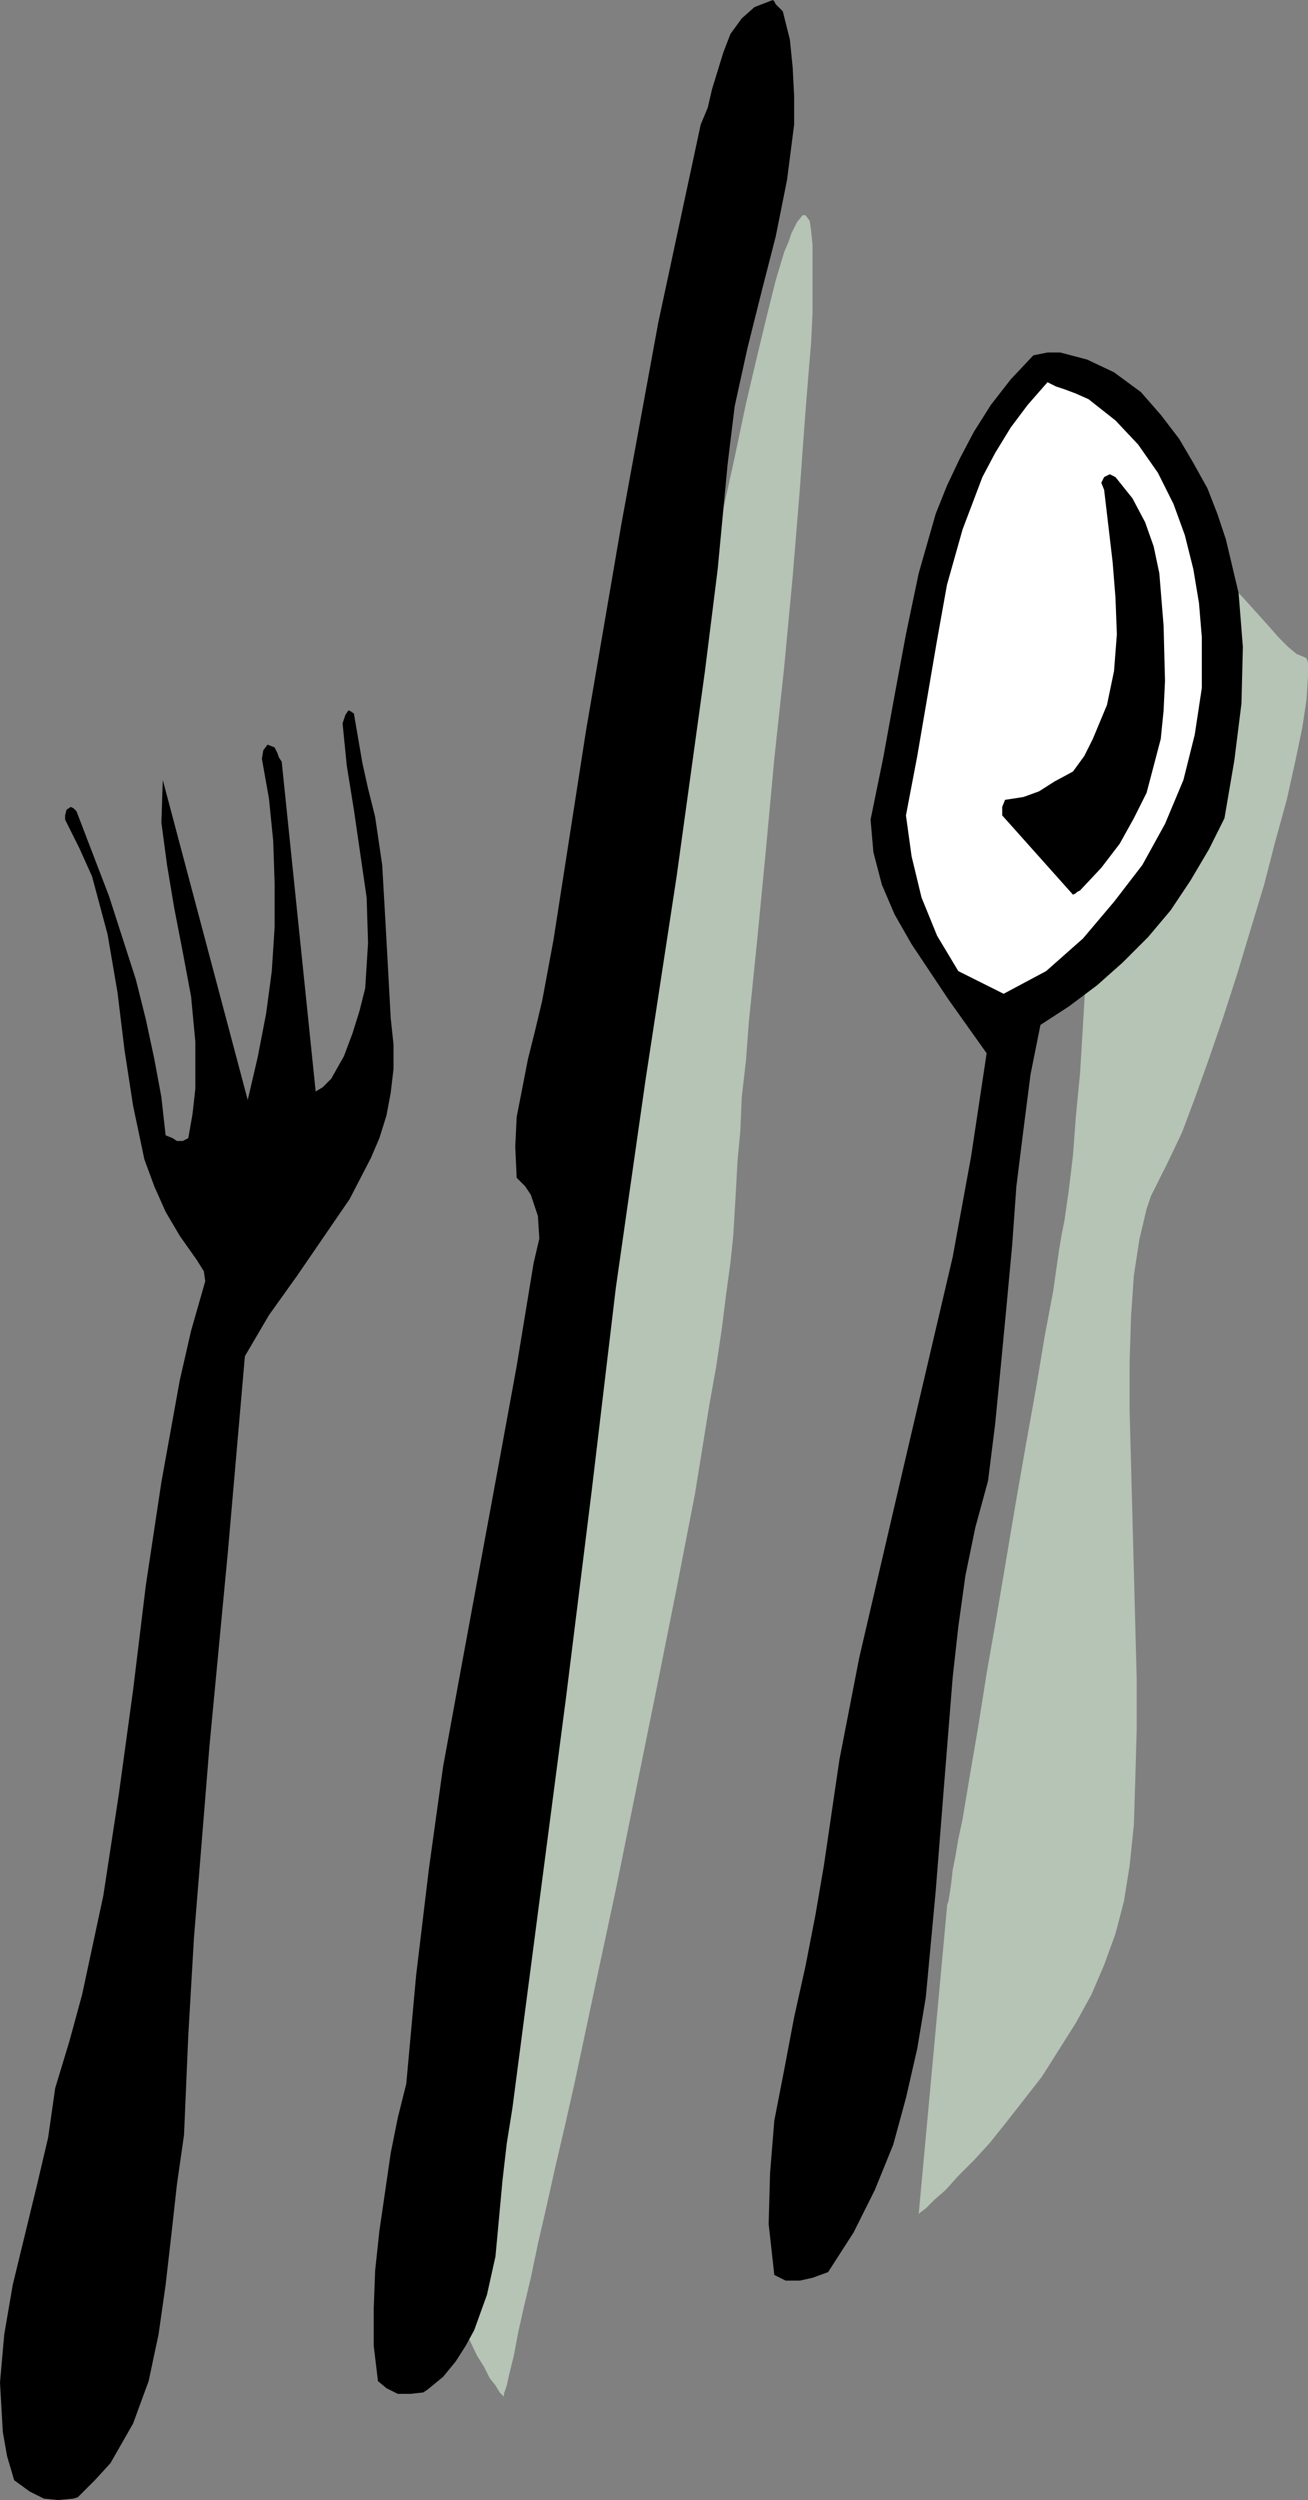 <?xml version="1.0" encoding="UTF-8" standalone="no"?>
<svg
   version="1.0"
   width="23.47mm"
   height="44.856mm"
   id="svg7"
   sodipodi:docname="Utensils 4.wmf"
   xmlns:inkscape="http://www.inkscape.org/namespaces/inkscape"
   xmlns:sodipodi="http://sodipodi.sourceforge.net/DTD/sodipodi-0.dtd"
   xmlns="http://www.w3.org/2000/svg"
   xmlns:svg="http://www.w3.org/2000/svg">
  <rect width="100%" height="100%" fill="#808080" stroke="none"/>
  <sodipodi:namedview
     id="namedview7"
     pagecolor="#ffffff"
     bordercolor="#000000"
     borderopacity="0.25"
     inkscape:showpageshadow="2"
     inkscape:pageopacity="0.0"
     inkscape:pagecheckerboard="0"
     inkscape:deskcolor="#d1d1d1"
     inkscape:document-units="mm" />
  <defs
     id="defs1">
    <pattern
       id="WMFhbasepattern"
       patternUnits="userSpaceOnUse"
       width="6"
       height="6"
       x="0"
       y="0" />
  </defs>
  <path
     style="fill:#000000;fill-opacity:1;fill-rule:evenodd;stroke:none"
     d="m 5.28,169.344 1.152,-1.152 1.056,-1.152 1.536,-2.688 1.056,-2.88 0.672,-3.168 0.48,-3.36 0.384,-3.36 0.384,-3.456 0.48,-3.36 0.288,-6.72 0.384,-6.624 1.056,-13.056 1.248,-13.152 1.152,-13.248 1.632,-2.784 1.92,-2.688 3.552,-5.184 1.44,-2.784 0.576,-1.344 0.48,-1.536 0.288,-1.536 0.192,-1.632 V 70.848 L 26.496,69.024 26.304,65.472 26.112,62.016 25.92,58.656 25.44,55.392 24.96,53.472 24.576,51.744 24,48.384 23.712,48.192 h -0.096 l -0.192,0.288 -0.192,0.576 0.288,2.88 0.48,2.976 0.864,5.952 0.096,3.072 -0.192,3.072 -0.384,1.536 -0.48,1.536 -0.576,1.536 -0.864,1.536 -0.576,0.576 -0.48,0.288 -2.304,-22.368 -0.192,-0.288 -0.096,-0.288 -0.192,-0.384 -0.48,-0.192 -0.288,0.384 -0.096,0.576 0.48,2.688 0.288,2.88 0.096,2.88 v 2.976 l -0.192,2.976 -0.384,2.88 -0.576,2.976 -0.672,2.88 -5.76,-21.696 -0.096,2.88 0.384,2.88 0.48,2.88 0.576,2.976 0.576,3.072 0.288,3.072 v 3.168 l -0.192,1.728 -0.288,1.632 -0.384,0.192 H 12 L 11.712,77.184 11.232,76.992 10.944,74.4 10.464,71.808 9.888,69.12 9.216,66.432 7.392,60.768 5.184,55.008 4.992,54.816 4.8,54.72 4.512,54.912 4.416,55.296 v 0.288 l 0.96,1.92 0.864,1.92 1.056,3.936 0.672,3.936 0.48,3.936 0.576,3.744 0.768,3.648 0.672,1.824 0.768,1.728 0.96,1.632 1.152,1.632 0.48,0.768 0.096,0.672 -0.96,3.36 -0.768,3.36 -1.248,6.912 -1.056,7.008 -0.864,7.104 -0.96,7.008 -1.056,6.912 -1.44,6.72 -0.864,3.168 -0.96,3.168 -0.48,3.36 -0.768,3.264 -1.632,6.72 -0.576,3.36 -0.288,3.264 0.192,3.36 0.288,1.632 0.48,1.632 1.056,0.768 0.96,0.48 0.96,0.096 1.056,-0.096 z"
     id="path1" />
  <path
     style="fill:#b5c4b5;fill-opacity:1;fill-rule:evenodd;stroke:none"
     d="m 34.176,162.528 v -0.192 l 0.192,-0.576 0.192,-0.864 0.288,-1.152 0.288,-1.536 0.384,-1.728 0.48,-2.016 0.48,-2.304 0.576,-2.496 0.576,-2.592 0.672,-2.88 0.672,-2.976 1.344,-6.336 1.44,-6.72 2.784,-13.728 1.344,-6.72 1.248,-6.432 0.96,-5.952 0.48,-2.688 0.384,-2.592 0.288,-2.304 0.288,-2.112 0.192,-1.824 0.096,-1.632 0.096,-1.632 0.096,-1.824 0.192,-2.016 0.096,-2.304 0.288,-2.496 0.192,-2.592 0.576,-5.664 0.576,-5.952 0.576,-6.24 0.672,-6.24 0.576,-6.144 0.48,-5.856 0.192,-2.688 0.192,-2.592 0.192,-2.4 0.192,-2.304 0.096,-2.016 v -4.608 l -0.096,-0.96 -0.096,-0.672 -0.288,-0.384 h -0.192 l -0.384,0.48 -0.384,0.768 -0.192,0.576 -0.288,0.672 -0.576,1.92 -0.576,2.304 -0.672,2.784 -0.768,3.264 -0.768,3.648 -0.864,3.936 -0.864,4.32 -0.864,4.608 -0.864,4.896 -0.96,5.088 -0.96,5.28 -2.016,10.848 -1.92,11.232 -1.92,11.136 -1.824,10.848 -0.864,5.184 -0.864,5.088 -0.768,4.8 -0.768,4.512 -0.672,4.32 -0.672,3.936 -0.576,3.552 -0.48,3.168 -0.48,2.688 -0.384,2.304 -0.288,1.728 -0.096,0.672 -0.096,0.48 -0.192,1.728 -0.096,1.728 0.096,1.632 0.192,1.632 0.672,2.88 0.96,2.496 0.96,2.016 0.48,0.768 0.384,0.768 0.384,0.48 0.288,0.48 0.192,0.192 z"
     id="path2" />
  <path
     style="fill:#b5c4b5;fill-opacity:1;fill-rule:evenodd;stroke:none"
     d="m 62.304,150.144 0.096,-0.096 0.384,-0.288 0.576,-0.576 0.768,-0.672 0.864,-0.96 1.056,-1.056 1.056,-1.152 1.152,-1.44 2.4,-3.072 2.304,-3.648 1.056,-1.92 0.864,-2.016 0.768,-2.112 0.576,-2.208 0.384,-2.4 0.288,-2.784 0.096,-3.072 0.096,-3.36 v -3.456 l -0.192,-7.296 -0.096,-3.648 -0.192,-7.2 v -3.36 L 76.704,89.28 76.896,86.496 77.28,84 l 0.48,-2.016 0.288,-0.864 0.384,-0.768 0.768,-1.536 0.96,-2.016 0.864,-2.304 0.96,-2.688 0.96,-2.784 0.96,-2.976 1.824,-6.048 0.768,-2.976 0.768,-2.784 0.576,-2.592 0.48,-2.304 0.288,-1.92 0.096,-1.536 v -0.96 L 88.608,44.64 88.416,44.544 87.936,44.352 87.36,43.872 86.688,43.2 86.016,42.432 84.288,40.512 82.368,38.496 81.504,37.632 80.544,36.96 79.68,36.384 78.816,36.096 h -0.768 l -0.672,0.288 -0.576,0.672 -0.48,1.152 -0.384,1.632 -0.384,2.016 -0.288,2.304 -0.288,2.784 -0.288,2.88 -0.192,3.168 -0.48,6.624 -0.384,6.72 -0.192,3.264 -0.192,3.168 -0.288,2.976 -0.192,2.592 -0.288,2.4 -0.288,2.016 -0.192,0.96 -0.192,1.152 -0.384,2.688 -0.576,3.072 -0.576,3.456 -0.672,3.744 -0.672,3.84 -1.344,7.968 -0.672,3.84 -0.576,3.648 -0.576,3.36 -0.48,2.88 -0.288,1.344 -0.192,1.152 -0.192,0.96 -0.096,0.864 -0.096,0.672 -0.096,0.576 -0.096,0.288 v 0.096 z"
     id="path3" />
  <path
     style="fill:#000000;fill-opacity:1;fill-rule:evenodd;stroke:none"
     d="m 56.16,154.08 1.728,-2.688 1.44,-2.88 1.248,-3.072 0.864,-3.168 0.768,-3.36 0.576,-3.456 0.672,-7.2 0.576,-7.296 0.576,-7.2 0.384,-3.456 0.48,-3.456 0.672,-3.264 0.864,-3.168 0.48,-3.84 0.384,-3.936 0.384,-4.032 0.384,-4.128 0.288,-4.032 0.48,-3.84 0.48,-3.744 0.672,-3.36 1.92,-1.248 1.92,-1.44 1.728,-1.536 1.728,-1.728 1.536,-1.824 1.344,-2.016 1.248,-2.112 1.056,-2.112 0.672,-3.936 0.48,-3.84 0.096,-3.84 L 84,40.224 83.136,36.576 82.56,34.848 81.888,33.12 80.928,31.392 79.968,29.76 78.72,28.128 77.376,26.592 75.552,25.248 73.728,24.384 71.904,23.904 H 71.04 l -0.96,0.192 -1.536,1.632 -1.344,1.728 -1.152,1.824 -0.96,1.824 -0.864,1.824 -0.768,1.92 -1.152,4.032 -0.864,4.128 -0.768,4.128 -0.768,4.224 -0.864,4.224 0.192,2.208 0.576,2.208 0.864,2.016 1.152,2.016 2.496,3.744 2.592,3.648 -1.056,7.008 -1.248,6.816 -3.168,13.536 -3.168,13.632 -1.344,6.912 -1.056,7.2 -0.576,3.36 -0.672,3.456 -0.768,3.456 -0.672,3.552 -0.672,3.456 -0.288,3.552 -0.096,3.456 0.384,3.456 0.768,0.384 h 0.96 l 0.864,-0.192 z"
     id="path4" />
  <path
     style="fill:#ffffff;fill-opacity:1;fill-rule:evenodd;stroke:none"
     d="m 70.944,65.856 2.496,-2.208 2.112,-2.496 1.92,-2.496 1.536,-2.784 1.248,-2.976 0.768,-3.072 0.48,-3.168 V 43.2 L 81.312,40.896 80.928,38.592 80.352,36.288 79.584,34.176 78.528,32.064 77.184,30.144 75.648,28.512 73.824,27.072 72.96,26.688 72.192,26.4 71.616,26.208 71.04,25.92 l -1.344,1.536 -1.152,1.536 -1.056,1.728 -0.864,1.632 -1.344,3.552 -1.056,3.744 -0.672,3.744 -1.344,7.872 -0.768,4.032 0.384,2.784 0.672,2.784 1.056,2.592 1.44,2.4 3.072,1.536 z"
     id="path5" />
  <path
     style="fill:#000000;fill-opacity:1;fill-rule:evenodd;stroke:none"
     d="m 73.248,60.384 1.44,-1.536 1.248,-1.632 0.96,-1.728 0.864,-1.728 0.96,-3.648 0.192,-1.92 0.096,-2.016 -0.096,-3.744 -0.288,-3.552 -0.384,-1.824 -0.576,-1.632 -0.864,-1.632 -1.152,-1.44 -0.384,-0.192 -0.384,0.192 -0.192,0.384 0.192,0.48 0.576,4.896 0.192,2.4 0.096,2.496 -0.192,2.496 -0.48,2.304 -0.96,2.304 -0.576,1.152 -0.768,1.056 -1.248,0.672 -1.056,0.672 -1.056,0.384 -1.248,0.192 -0.192,0.48 v 0.576 l 4.8,5.376 0.192,-0.096 0.096,-0.096 z"
     id="path6" />
  <path
     style="fill:#000000;fill-opacity:1;fill-rule:evenodd;stroke:none"
     d="m 28.992,162.048 1.056,-0.864 0.864,-1.056 0.672,-1.056 0.576,-1.056 0.864,-2.4 0.576,-2.592 0.48,-5.184 0.288,-2.496 0.384,-2.4 3.648,-27.936 1.728,-13.92 1.632,-13.728 2.016,-14.112 2.112,-13.824 1.92,-13.92 0.864,-6.912 0.672,-7.104 0.48,-3.936 0.864,-3.936 0.96,-3.84 0.96,-3.744 0.768,-3.84 0.48,-3.744 V 6.528 L 53.76,4.608 53.568,2.688 53.088,0.768 52.608,0.288 52.512,0.096 52.416,0 51.168,0.48 50.304,1.248 49.536,2.304 49.056,3.552 48.288,6.048 48,7.296 l -0.48,1.152 -2.88,13.44 -2.496,13.632 -2.4,14.016 -2.208,14.208 -0.768,4.128 -0.48,2.016 -0.48,1.92 -0.768,3.936 -0.096,2.016 0.096,2.112 0.576,0.576 0.384,0.576 0.48,1.44 0.096,1.536 -0.384,1.632 -1.152,7.008 -1.248,6.816 -2.496,13.536 -1.248,6.816 -0.96,6.912 -0.864,7.2 -0.672,7.392 -0.576,2.304 -0.48,2.4 -0.768,5.28 -0.288,2.688 -0.096,2.592 v 2.496 l 0.288,2.4 0.576,0.48 0.768,0.384 h 0.864 l 0.864,-0.096 z"
     id="path7" />
</svg>
